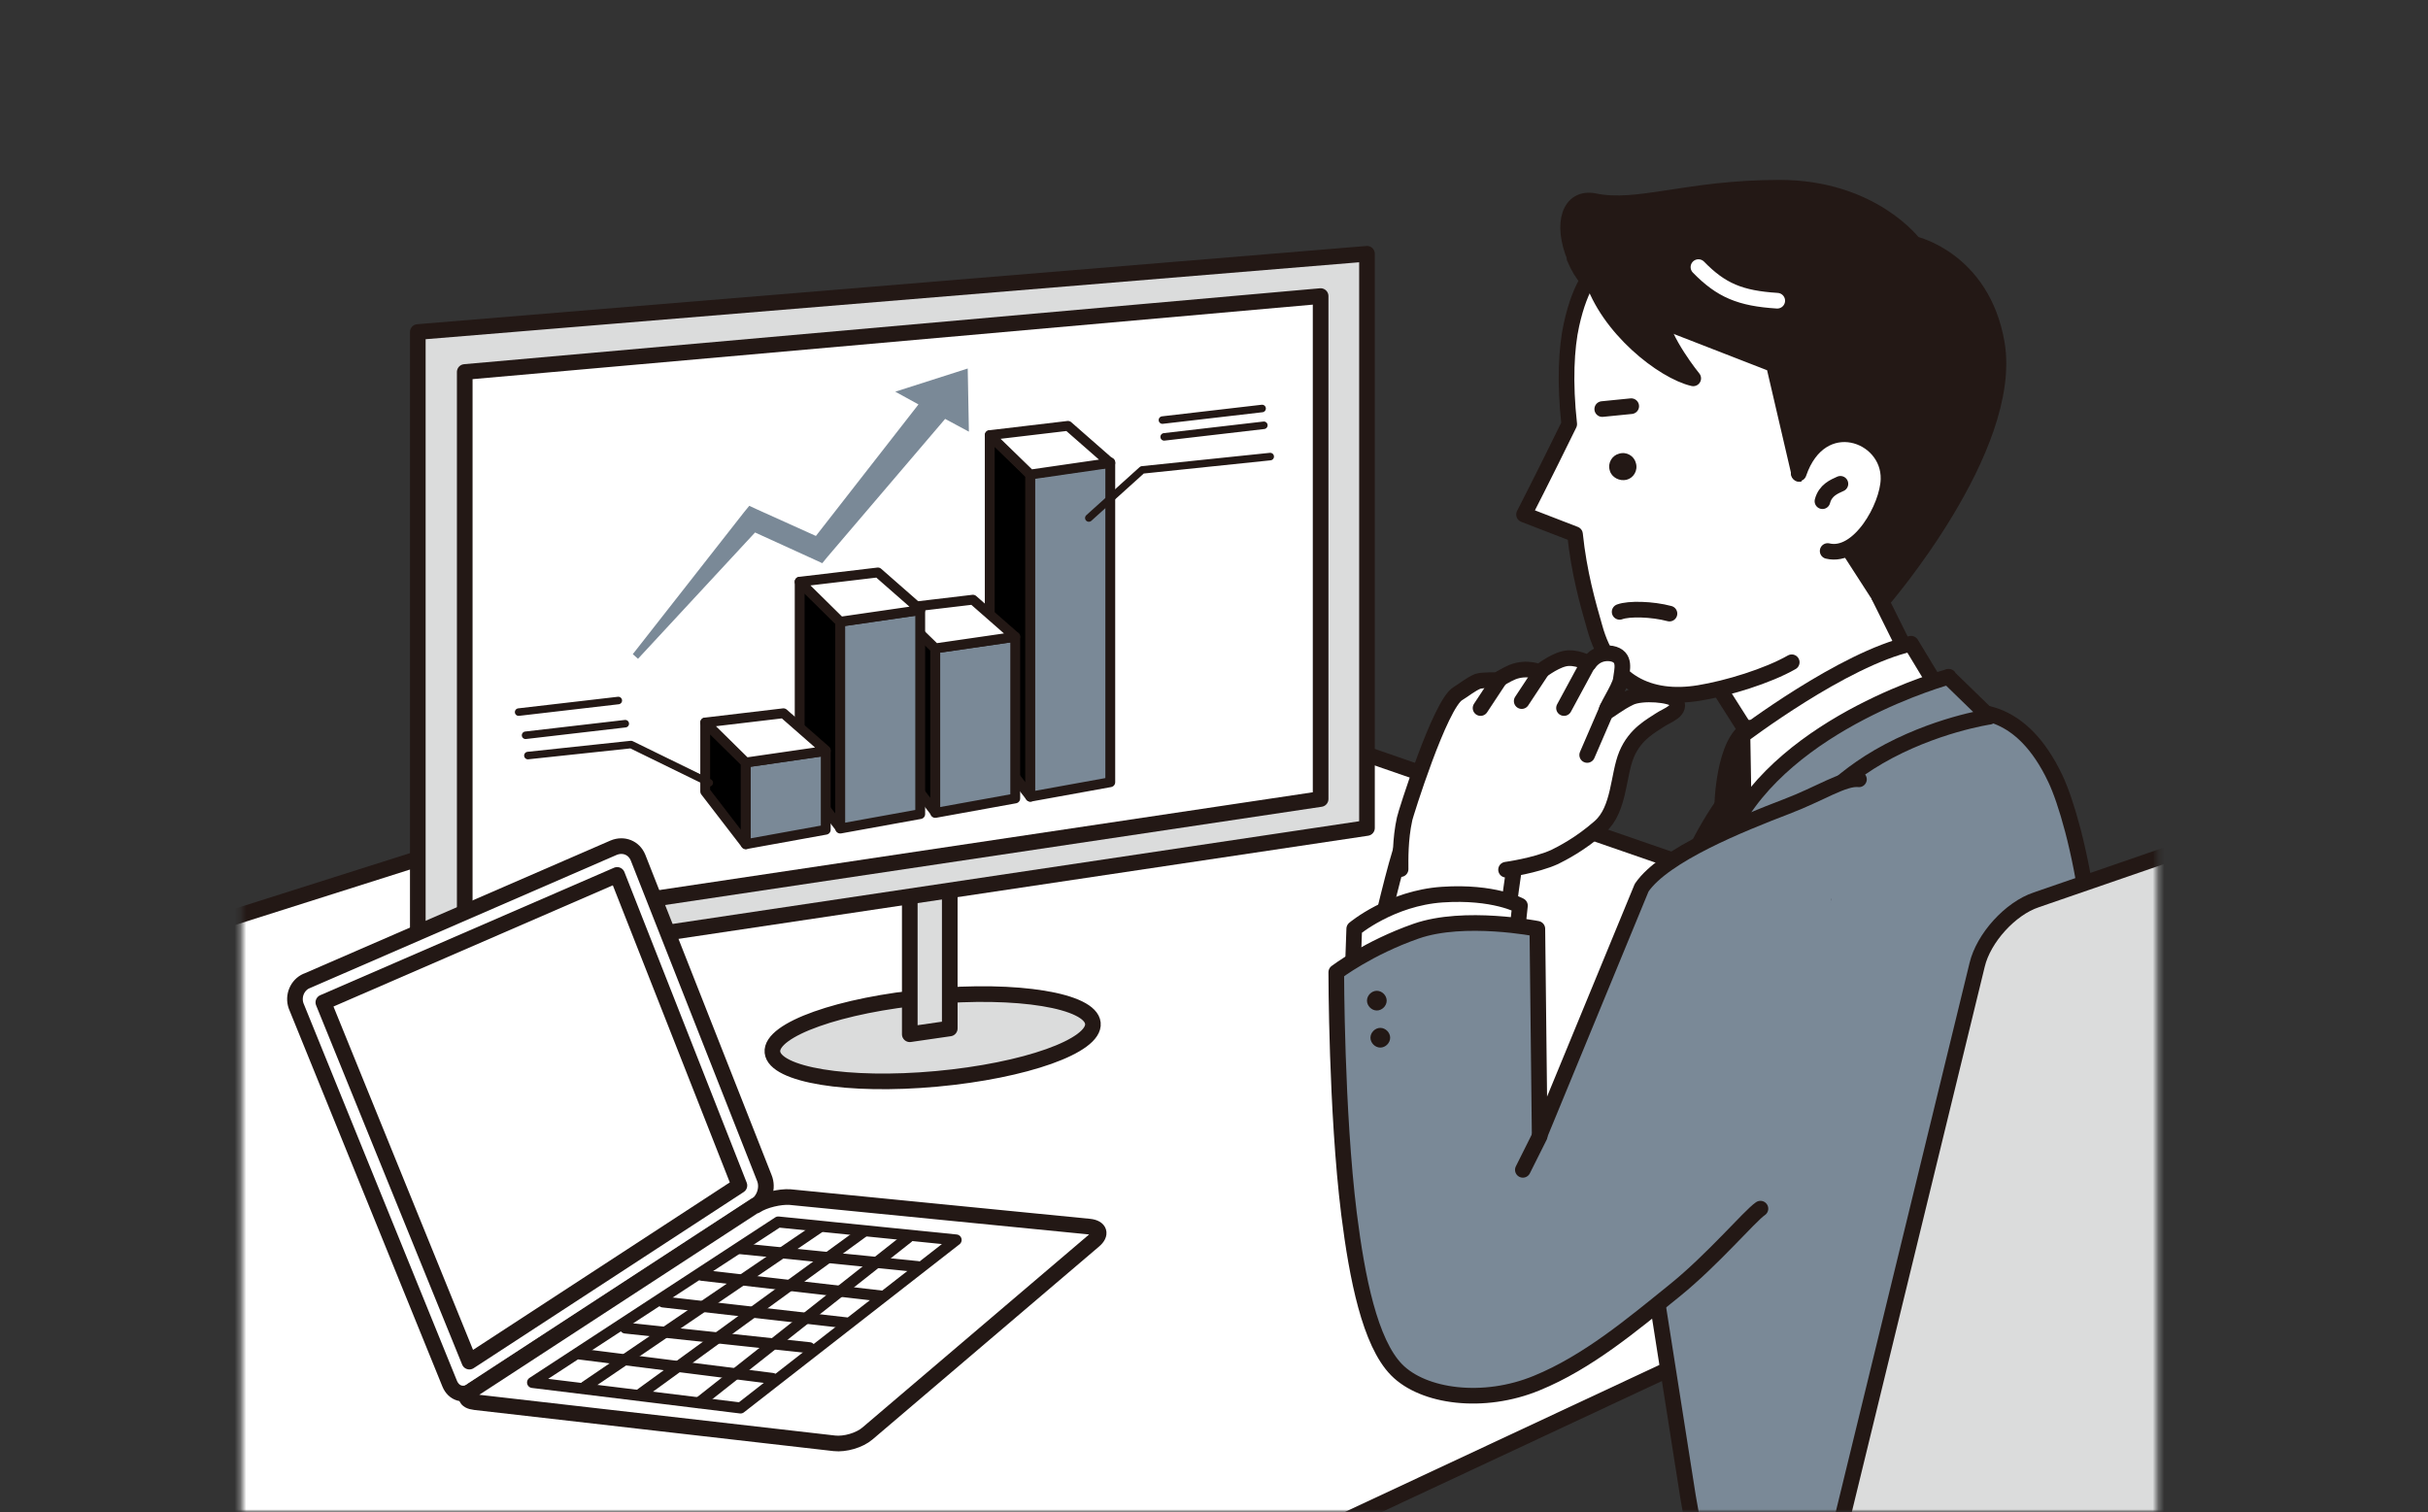 <?xml version="1.0" encoding="UTF-8"?>
<svg id="_レイヤー_1" data-name="レイヤー_1" xmlns="http://www.w3.org/2000/svg" xmlns:xlink="http://www.w3.org/1999/xlink" version="1.1" viewBox="0 0 419 261">
  <rect x="0" y="0" width="419" height="261" fill="#333333" stroke="none"/>
  <!-- Generator: Adobe Illustrator 29.1.0, SVG Export Plug-In . SVG Version: 2.1.0 Build 142)  -->
  <defs>
    <style>
      .st0 {
        mask: url(#mask);
      }

      .st1, .st2, .st3, .st4, .st5, .st6, .st7, .st8, .st9, .st10, .st11, .st12 {
        stroke-linecap: round;
        stroke-linejoin: round;
      }

      .st1, .st2, .st3, .st5, .st6, .st7, .st8, .st9, .st10, .st11, .st12 {
        stroke: #231815;
      }

      .st1, .st3, .st4, .st6, .st9, .st11 {
        stroke-width: 2.7px;
      }

      .st1, .st4, .st7, .st12 {
        fill: none;
      }

      .st2, .st13, .st8, .st11 {
        fill: #fff;
      }

      .st2, .st5, .st10 {
        stroke-width: 1.7px;
      }

      .st3, .st5, .st14 {
        fill: #7a8997;
      }

      .st15 {
        mask: url(#mask-1);
      }

      .st16, .st9 {
        fill: #dbdcdc;
      }

      .st17, .st6 {
        fill: #231815;
      }

      .st4 {
        stroke: #fff;
      }

      .st7 {
        stroke-width: 1.3px;
      }

      .st8, .st12 {
        stroke-width: 1.9px;
      }
    </style>
    <mask id="mask" x="-116" y="0" width="535" height="316.9" maskUnits="userSpaceOnUse">
      <g id="mask0_293_313">
        <rect class="st13" width="419" height="261"/>
      </g>
    </mask>
    <mask id="mask-1" x="-116" y="11" width="518.1" height="305.9" maskUnits="userSpaceOnUse">
      <g id="mask1_293_313">
        <path class="st13" d="M372.3,11H41.7v250h330.6V11Z"/>
      </g>
    </mask>
  </defs>
  <g class="st0">
    <g class="st15">
      <g>
        <path class="st11" d="M118.4,315.6l-233.1-108.1L184.7,112.5l211.5,73.2L118.4,315.6Z"/>
        <path class="st11" d="M323.4,101.2l7.3,14.7-26.9,14.1-10.6-16.7,30.2-12.1Z"/>
        <path class="st3" d="M338.4,122.8c2.4,0,10.4-.9,16.3,11.6,3.6,7.6,10,33.7,5,59.9-3.9,20.3-10.5,64.9-27.2,81.9l-38.6-3.2-2.6-14.7-8.6-54.7,5.3-13.1s15.6-39.2,25.4-51.2c9.8-12,25.1-16.6,25.1-16.6h0Z"/>
        <path class="st6" d="M301.9,125.6l8.5,4.1-7.5,10.4-5.7-1s.2-11.3,4.7-13.4Z"/>
        <path class="st6" d="M303,140s-6.7,27.5-6.6,40.8l-10.2,21.3s-1.1-15.4-.3-26.7c.8-11.4,2.8-24,11.3-36.4l5.7,1h0Z"/>
        <path class="st11" d="M300.7,127.1l.3,17.5,34-24.9-5.2-8.6c-11.7,2.6-29.2,15.9-29.2,15.9Z"/>
        <path class="st3" d="M336.3,116.8s-28.1,7.6-37.6,26.7c-4.7,9.5-5.4,45.7-8.3,61.4,0,0,9-31.4,16.5-39.2,6.1-6.2,7.8-10.8,7.8-10.8l-3.4-13.1s4.3-6.2,12.9-11.2c9.5-5.5,19.1-6.9,19.1-6.9l-7.1-6.9h0Z"/>
        <path class="st13" d="M327.1,100.1c.6-1.3,1.2-2.7,1.7-4.1,3-8.6,6.4-24.1,3.9-34.2-2.6-10-21.6-27.5-36.8-23.6-15.2,3.9-21.7,4.3-24.7,17.8-.9,4-1.2,10-.4,17.2-4.5,9.2-7.8,15.6-7.8,15.6l8.8,3.4c.7,6.7,2.2,11.9,3.4,16.1,2.6,9.4,9.4,12.7,18,11.3,4.9-.8,11.8-2.9,16-5.3"/>
        <path class="st1" d="M327.1,100.1c.6-1.3,1.2-2.7,1.7-4.1,3-8.6,6.4-24.1,3.9-34.2-2.6-10-21.6-27.5-36.8-23.6-15.2,3.9-21.7,4.3-24.7,17.8-.9,4-1.2,10-.4,17.2-4.5,9.2-7.8,15.6-7.8,15.6l8.8,3.4c.7,6.7,2.2,11.9,3.4,16.1,2.6,9.4,9.4,12.7,18,11.3,4.9-.8,11.8-2.9,16-5.3"/>
        <path class="st17" d="M282.3,79.9c.4,1.3-.4,2.6-1.6,2.9s-2.6-.4-2.9-1.6c-.4-1.3.4-2.6,1.6-2.9,1.3-.4,2.6.4,2.9,1.6Z"/>
        <path class="st6" d="M271.7,44.5c2.5,6.1,7.1,7.8,18.2,12.1,11.1,4.3,16.2,6.3,16.2,6.3l4.4,18.9s8.6-7.9,12.9-2.8c7.7,9.2-4.6,15.4-4.6,15.4l6,9.3s22.8-26.3,19.8-44.4c-2.5-14.6-14.3-17.2-14.3-17.2,0,0-7.2-9.7-23.2-9.7-16,0-24.4,3.9-32,2.3-4.2-.8-5.8,3.8-3.3,9.8h0Z"/>
        <path class="st13" d="M310.4,81.7c3.8-11.1,15.7-6.9,15.5,1-.1,4.8-5.1,13.7-10.5,12.4"/>
        <path class="st1" d="M310.4,81.7c3.8-11.1,15.7-6.9,15.5,1-.1,4.8-5.1,13.7-10.5,12.4"/>
        <path class="st13" d="M314.5,86.5c.5-1.9,2-2.5,3.1-3l-3.1,3Z"/>
        <path class="st1" d="M314.5,86.5c.5-1.9,2-2.5,3.1-3"/>
        <path class="st4" d="M293.1,46.1c3.9,4,7.2,5.4,13.6,5.8"/>
        <path class="st17" d="M274.7,47.8c2.7,8.8,12.3,16.3,17.5,17.5,0,0-5.3-6.5-5.8-10.8"/>
        <path class="st1" d="M274.7,47.8c2.7,8.8,12.3,16.3,17.5,17.5,0,0-5.3-6.5-5.8-10.8"/>
        <path class="st13" d="M279.5,105.6c1.6-.6,5.6-.5,8.6.3l-8.6-.3Z"/>
        <path class="st1" d="M279.5,105.6c1.6-.6,5.6-.5,8.6.3"/>
        <path class="st11" d="M258,186.2l-24.4-5s6.9-32.9,9-36.7l19.2,1.9c-.9,6-4,26.7-3.8,39.7Z"/>
        <path class="st1" d="M276.5,70.6l5-.5"/>
        <path class="st9" d="M161.6,186.2c15.3-1.4,27.4-5.7,27-9.6-.4-3.9-13-6-28.3-4.6s-27.4,5.7-27,9.6c.4,3.9,13,6,28.3,4.6Z"/>
        <path class="st9" d="M163.9,177.5l-6.9,1v-47.4l6.9-1v47.4Z"/>
        <path class="st9" d="M235.9,142.9l-163.8,24.5V57.3l163.8-13.5v99.1Z"/>
        <path class="st11" d="M227.9,137.9l-147.7,22.1v-95.8l147.7-13.1v86.7Z"/>
        <path class="st13" d="M52.9,169.3c-1.6.7-2.4,2.6-1.8,4.3l26.5,65.2c.7,1.7,2.4,2.2,3.9,1.2l48.9-31.9c1.5-1,2.2-3.1,1.5-4.8l-21.8-55.3c-.7-1.7-2.5-2.4-4.2-1.7l-53.2,23.1Z"/>
        <path class="st1" d="M52.9,169.3c-1.6.7-2.4,2.6-1.8,4.3l26.5,65.2c.7,1.7,2.4,2.2,3.9,1.2l48.9-31.9c1.5-1,2.2-3.1,1.5-4.8l-21.8-55.3c-.7-1.7-2.5-2.4-4.2-1.7l-53.2,23.1Z"/>
        <path class="st11" d="M55.8,173l50.7-22,21.1,53.6-46.6,30.4-25.2-62Z"/>
        <path class="st13" d="M130.4,208.1c1.5-1,4.2-1.6,5.9-1.5l51.7,5.1c1.8.2,2.1,1.3.8,2.4l-39.1,33.3c-1.4,1.2-3.9,1.9-5.7,1.7l-62-7.1c-1.8-.2-2-1.2-.5-2.1l48.9-31.9Z"/>
        <path class="st1" d="M130.4,208.1c1.5-1,4.2-1.6,5.9-1.5l51.7,5.1c1.8.2,2.1,1.3.8,2.4l-39.1,33.3c-1.4,1.2-3.9,1.9-5.7,1.7l-62-7.1c-1.8-.2-2-1.2-.5-2.1l48.9-31.9Z"/>
        <path class="st8" d="M165,214l-30.7-3.1-42.4,27.7,35.9,4.4,37.2-29Z"/>
        <path class="st12" d="M158.4,218.6l-30.7-3.1"/>
        <path class="st12" d="M152.3,223.7l-31.2-3.6"/>
        <path class="st12" d="M146,228.3l-31.6-3.6"/>
        <path class="st12" d="M139.7,232.6l-31.8-3.4"/>
        <path class="st12" d="M133.3,237.9l-33.2-4.2"/>
        <path class="st12" d="M141.3,211.9l-40.3,27.4"/>
        <path class="st12" d="M149,212.6l-38.5,28"/>
        <path class="st12" d="M156.7,213.6l-36.1,28.5"/>
        <path class="st16" d="M373.7,265.8c-1,4.6-5.6,9.6-10.1,11.1l-45.3,14.7c-4.5,1.5-7.3-1.1-6.2-5.7l29.1-119.4c1.1-4.6,5.7-9.7,10.2-11.2l42.9-14.8c4.5-1.5,7.3,1,6.3,5.6l-26.8,119.8Z"/>
        <path class="st1" d="M373.7,265.8c-1,4.6-5.6,9.6-10.1,11.1l-45.3,14.7c-4.5,1.5-7.3-1.1-6.2-5.7l29.1-119.4c1.1-4.6,5.7-9.7,10.2-11.2l42.9-14.8c4.5-1.5,7.3,1,6.3,5.6l-26.8,119.8Z"/>
        <path class="st13" d="M259.9,150.1s5.1-.7,8.4-2.2c1.2-.6,4.4-2.2,7.8-5.2,3.4-3,3.1-8.9,4.6-12.5,1.5-3.6,4.4-5,5.7-5.9,1.3-.9,4-1.6,2.7-3.5-.6-.9-5.7-1.4-7.8-.4-2.1,1-3.7,2.4-4,2.4-.6,0,2.2-4,2.4-5.5.2-1.7,1-4-1.6-4.5-2.7-.4-3.9,1.7-3.9,1.7,0,0-2.3-1.3-4.3-.8s-4.2,2.3-4.2,2.3c0,0-2.2-1-4.7,0-1,.4-2.6,1.4-2.6,1.4,0,0-2.5-.1-3.4.2-1.2.5-2.4,1.5-3.4,2.1-3.1,1.8-9.1,21-9.2,21.6-.8,3.6-.7,7.2-.7,8.7"/>
        <path class="st1" d="M259.9,150.1s5.1-.7,8.4-2.2c1.2-.6,4.4-2.2,7.8-5.2,3.4-3,3.1-8.9,4.6-12.5,1.5-3.6,4.4-5,5.7-5.9,1.3-.9,4-1.6,2.7-3.5-.6-.9-5.7-1.4-7.8-.4-2.1,1-3.7,2.4-4,2.4-.6,0,2.2-4,2.4-5.5.2-1.7,1-4-1.6-4.5-2.7-.4-3.9,1.7-3.9,1.7,0,0-2.3-1.3-4.3-.8s-4.2,2.3-4.2,2.3c0,0-2.2-1-4.7,0-1,.4-2.6,1.4-2.6,1.4,0,0-2.5-.1-3.4.2-1.2.5-2.4,1.5-3.4,2.1-3.1,1.8-9.1,21-9.2,21.6-.8,3.6-.7,7.2-.7,8.7"/>
        <path class="st13" d="M277.4,122.2s-3.1,7.2-3.5,8.1l3.5-8.1Z"/>
        <path class="st1" d="M277.4,122.2s-3.1,7.2-3.5,8.1"/>
        <path class="st1" d="M273.9,114.8l-4,7.4"/>
        <path class="st1" d="M265.9,116l-3.3,5"/>
        <path class="st1" d="M258.8,117.2l-3.3,5"/>
        <path class="st13" d="M233.4,168.8l.3-8.5s6.3-5.3,15.2-5.9c8.9-.6,13.4,1.9,13.4,1.9l-1,9.3"/>
        <path class="st1" d="M233.4,168.8l.3-8.5s6.3-5.3,15.2-5.9c8.9-.6,13.4,1.9,13.4,1.9l-1,9.3"/>
        <path class="st14" d="M303.8,208.6c-1.9,1.3-8.2,8.8-14.9,14.2-7.2,5.8-14.9,12.3-23.7,15.9-9.2,3.8-19.6,2.4-24.2-2.3-4.6-4.7-6.8-15.8-8.2-26.9-2.2-17.7-2.2-41.7-2.2-41.7,0,0,5.5-4.2,13.8-7.1s20.9-.4,20.9-.4l.4,35.6,17.6-42.7c3.9-5.7,17.2-11,25-14,5.8-2.2,9.9-5,12.5-4.7"/>
        <path class="st1" d="M303.8,208.6c-1.9,1.3-8.2,8.8-14.9,14.2-7.2,5.8-14.9,12.3-23.7,15.9-9.2,3.8-19.6,2.4-24.2-2.3-4.6-4.7-6.8-15.8-8.2-26.9-2.2-17.7-2.2-41.7-2.2-41.7,0,0,5.5-4.2,13.8-7.1s20.9-.4,20.9-.4l.4,35.6,17.6-42.7c3.9-5.7,17.2-11,25-14,5.8-2.2,9.9-5,12.5-4.7"/>
        <path class="st1" d="M265.7,196.1l-2.9,5.8"/>
        <path class="st17" d="M237.6,174.4c.9,0,1.7-.8,1.7-1.7s-.8-1.7-1.7-1.7-1.7.8-1.7,1.7.8,1.7,1.7,1.7Z"/>
        <path class="st17" d="M238.2,180.8c.9,0,1.7-.8,1.7-1.7s-.8-1.7-1.7-1.7-1.7.8-1.7,1.7.8,1.7,1.7,1.7Z"/>
        <path class="st10" d="M170.8,75.1v53.3l7,9.1v-55.6l-7-6.8Z"/>
        <path class="st5" d="M177.8,81.9v55.6l13.8-2.5v-55.2l-13.8,2Z"/>
        <path class="st2" d="M191.6,79.9l-13.8,2-7-6.8,13.5-1.6,7.3,6.4Z"/>
        <path class="st10" d="M154.4,105.1v26l7,9.1v-28.3l-7-6.8Z"/>
        <path class="st5" d="M161.4,112v28.3l13.8-2.5v-27.9l-13.8,2Z"/>
        <path class="st2" d="M175.2,109.9l-13.8,2-7-6.8,13.5-1.6,7.3,6.4Z"/>
        <path class="st10" d="M138,100.5v33.3l7,9.1v-35.6l-7-6.9Z"/>
        <path class="st5" d="M145,107.4v35.6l13.8-2.5v-35.2l-13.8,2Z"/>
        <path class="st2" d="M158.8,105.3l-13.8,2-7-6.9,13.5-1.6,7.3,6.4Z"/>
        <path class="st10" d="M121.7,124.8v11.8l7,9.1v-14.1l-7-6.9Z"/>
        <path class="st5" d="M128.7,131.6v14.1l13.8-2.5v-13.6l-13.8,2Z"/>
        <path class="st2" d="M142.5,129.6l-13.8,2-7-6.9,13.5-1.6,7.3,6.4Z"/>
        <path class="st14" d="M167.2,74.3l-.2-10.7-12.5,4,4,2.2-17.7,22.7-10.2-4.6-1.3-.6-.9,1.1-19.2,24.5.9.8,20.2-21.8,10.3,4.7,1.3.6.9-1.1,20.3-23.8,4.1,2.2Z"/>
        <path class="st7" d="M187.9,89.4l9.2-8.3,22.1-2.3"/>
        <path class="st7" d="M91.1,130.4l17.8-1.9,13.5,6.6"/>
        <path class="st7" d="M200.9,75.4l17.2-2"/>
        <path class="st7" d="M200.6,72.5l17.2-2"/>
        <path class="st7" d="M90.7,126.9l17.2-2"/>
        <path class="st7" d="M89.5,122.9l17.2-2"/>
      </g>
    </g>
  </g>
</svg>